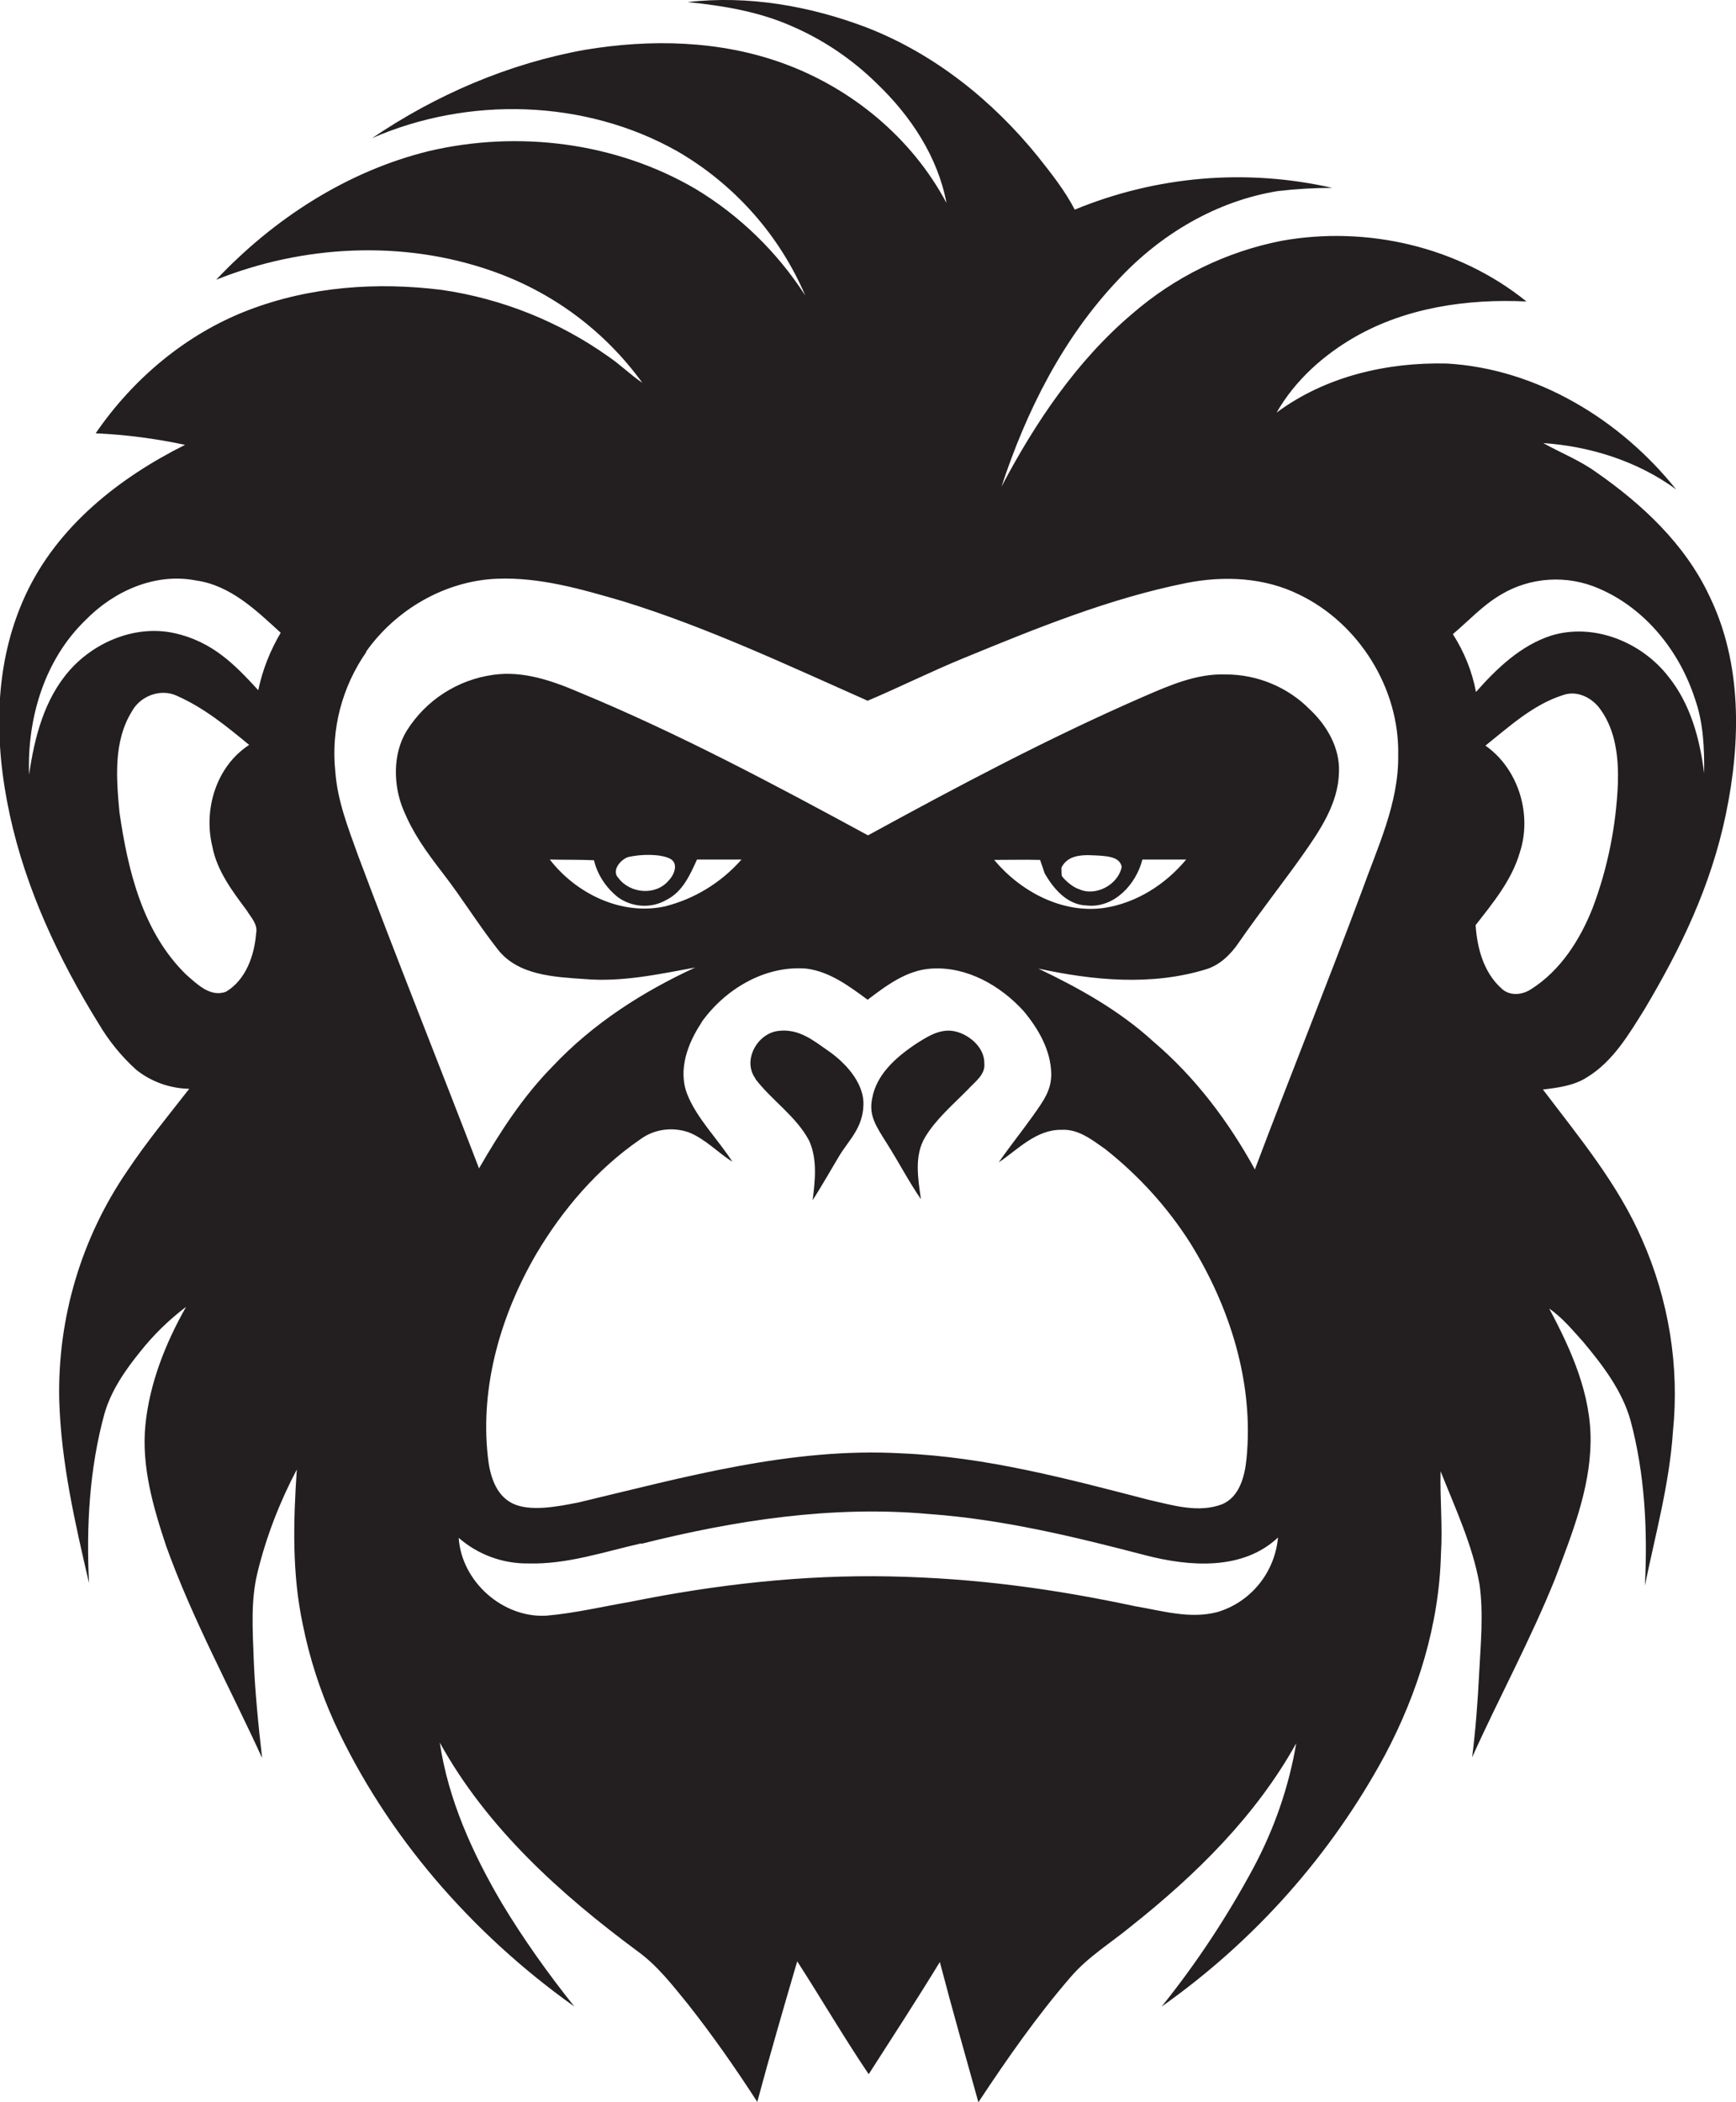 <?xml version="1.0" encoding="utf-8"?>
<!-- Generator: Adobe Illustrator 19.2.0, SVG Export Plug-In . SVG Version: 6.00 Build 0)  -->
<svg version="1.1" id="Layer_1" xmlns="http://www.w3.org/2000/svg" xmlns:xlink="http://www.w3.org/1999/xlink" x="0px" y="0px"
	 viewBox="0 0 495.4 599.7" style="enable-background:new 0 0 495.4 599.7;" xml:space="preserve">
<style type="text/css">
	.st0{fill:#231F20;}
</style>
<title>bise-eise_monkey_flat_black_logo_white_background_818b4544-e910-481b-a2ae-f20b0ac453c8</title>
<path class="st0" d="M196.2,0.6c17.3-2,34.9,1.1,51,7.2c19.4,7.5,36.1,20.9,49.1,37c3.8,4.8,7.6,9.6,10.4,15
	c23.3-9.6,48.9-11.8,73.5-6.2c-5.2,0-10.4,0.3-15.5,0.9c-17.5,2.8-33.5,12.3-45.5,25.2c-15.8,16.6-26.3,37.5-33.4,59.1
	c9.6-18.2,21.4-35.8,37.2-49.2c12.2-10.6,26.9-17.8,42.7-20.9c24.4-4.4,50.6,1.7,69.9,17.3c-16.8-0.8-34.2,1.7-48.9,10.1
	c-9.1,5.2-17.2,12.5-22.4,21.6c14-10.4,31.6-14.4,48.6-14c25.7,1.5,49.5,16,65.4,35.9c-10.9-8-24.5-12.3-37.9-13.2
	c5,2.8,10.4,4.9,15.1,8.3c13.1,9.1,25.3,20.5,32.2,35.1c9.5,19.3,9.1,41.9,4.8,62.5s-12.9,38.3-23.2,55.6c-4.5,7.2-9,14.9-16.4,19.4
	c-3.7,2.4-8.3,3-12.6,3.5c10.3,13.6,21.4,26.9,28.3,42.8c7.6,17.2,10.7,36.1,8.8,54.8c-1,14.9-5,29.3-8,43.9
	c0.8-15.8,0-31.8-4.1-47.1c-2.4-8.5-7.9-15.7-13.5-22.4c-3-3.3-5.9-6.9-9.7-9.5c6.3,11.8,12,24.5,11.8,38.1
	c-0.2,13.6-5.4,26.4-10.1,38.9c-7,17.4-16,33.9-23.7,51c1-7.9,1.6-15.9,2-23.9s1.3-17,0.1-25.5c-2-11.2-6.9-21.6-11.1-32.2
	c-0.2,7.9,0.6,15.7,0.1,23.6c-0.5,20.1-6.6,39.7-16,57.4c-15.4,28.5-37.2,53-63.7,71.7c9.9-12.3,18.6-25.5,26.1-39.4
	c6-11.2,10.2-23.2,12.3-35.7c-11.5,20.7-28.6,37.5-47,52.1c-5.8,4.8-12.3,8.7-17.3,14.5c-9.7,11.2-18.2,23.4-26.4,35.8
	c-3.7-13.3-7.5-26.6-11-40c-6.6,10.8-13.5,21.4-20.3,32c-7.1-10.5-13.5-21.5-20.4-32.2c-3.9,13.3-7.8,26.7-11.4,40.1
	c-6.2-9.6-12.7-18.9-19.8-27.9c-4.4-5.4-8.7-11-14.4-15.1c-22-16.3-43-35.2-56.4-59.5c2.4,16.3,9.4,31.7,17.7,45.8
	c6.2,10.3,13.2,20.1,20.7,29.5c-29.2-20.8-53.6-48.7-68.6-81.3c-4-8.9-7-18.2-8.9-27.7c-3.1-14.5-2.7-29.5-1.7-44.2
	c-4.9,9.3-8.7,19.1-11.2,29.3c-2,8.1-1.4,16.5-1.1,24.8s1.3,18.8,2.4,28.2c-9.2-20.1-19.9-39.6-27.4-60.5
	c-3.7-11.1-7.1-22.8-5.9-34.6c1.2-11.8,5.7-23.2,11.6-33.6c-4.9,3.7-9.3,8-13.1,12.8c-4.3,5.3-8.3,11.1-10.2,17.7
	c-4.3,15.7-5.2,32.1-4.4,48.3c-4-17.2-8-34.6-8.5-52.3c-0.5-23.3,6.3-46.2,19.5-65.4c5.4-8.1,11.6-15.6,17.6-23.3
	c-5.5-0.1-10.8-2-15.1-5.4c-4.2-3.8-7.8-8.2-10.7-13.1c-11.4-18.4-20.8-38.4-25.4-59.6s-4.6-43.2,4.5-62.8s26.7-33.4,45.5-42.8
	c-8.4-1.8-16.9-2.9-25.5-3.3C38,108,53.1,95.3,70.8,88.5s36.8-8.1,55.3-5.8c17.1,2.5,33.4,9,47.5,19c3.4,2.3,6.3,5.2,9.7,7.5
	c-10.8-14.9-25.8-26-43.2-32c-25.3-8.8-53.7-7.3-78.4,2.6c16.4-17.4,37.4-31,60.7-36.7c25.5-6,53.4-2.5,76.1,10.8
	c12.6,7.6,23.3,18,31.3,30.4c-7.4-17.3-20.3-31.8-36.6-41.2c-26.3-14.8-59.5-15.7-87-3.7c18.3-12.4,39-21.3,60.8-25.2
	c18.7-3.1,38.3-2.7,56.3,3.8c19.7,7.1,36.9,21.3,46.8,39.9c-2.5-13.2-10.2-24.8-19.8-34c-7.1-7-15.4-12.6-24.5-16.5
	C216.5,3.3,206.3,1.6,196.2,0.6 M24.4,176.9c-11.7,11.3-16.7,28-16.1,44.1c1.5-10.5,4.3-21.5,11.5-29.7s18.9-13.1,29.9-10.7
	s17.5,9.2,24,16.3c1.2-5.8,3.4-11.3,6.4-16.4c-7-6.4-14.3-13.5-24.1-14.9C44.3,163.3,32.5,168.6,24.4,176.9 M104.6,185.9
	c-7,10-10.2,22.2-8.9,34.3c0.6,8.3,3.7,16.1,6.5,23.9c11.2,29.9,23.1,59.5,34.5,89.2c6-10.4,12.6-20.6,21.1-29.2
	c11.4-12.1,25.6-21.2,40.6-28.1c-10.4,1.9-20.8,4.2-31.5,3.3c-8.6-0.6-19-1-24.8-8.4c-5.8-7.4-10.1-14.5-15.5-21.5
	c-5.4-7-8.7-11.7-11.5-18.4s-3.2-15.8,1-22.6c5.5-8.7,14.5-14.5,24.7-15.9c8.5-1.2,16.8,1.7,24.5,5c28.3,11.7,55.5,26.2,82.4,40.8
	c25.8-14.1,51.8-27.9,78.7-39.6c7.4-3.2,15.1-6.6,23.4-6.3c9,0,17.7,3.6,24,10c4.9,4.6,8.6,11,8.3,17.9c-0.2,9-5.5,16.7-10.5,23.8
	s-12.3,16.4-18.1,24.8c-2.3,3.4-5.4,6.4-9.3,7.6c-15.6,4.8-32.2,3.2-47.9-0.2c11.7,5.6,23.2,12,32.8,20.8
	c11.9,10.1,21.5,22.8,29,36.5c10-26.5,20.6-52.8,30.5-79.3c4.5-12.6,10.6-25.2,10.4-38.9c0.4-19-11.2-37.6-28.3-45.8
	c-9.9-4.9-21.4-5.4-32.1-3.3c-22,4.4-42.8,12.9-63.5,21.4c-9.3,3.8-18.3,8.3-27.5,12.2c-23-10.2-45.9-21-69.9-28.4
	c-11.7-3.4-23.6-6.9-35.9-6.4c-14.8,0.6-28.9,8.8-37.4,20.9 M428.2,169.7c-5.1,3-9.1,7.4-13.6,11.2c3.2,5,5.5,10.6,6.6,16.5
	c5.9-6.7,12.8-13.3,21.5-16.1c12.2-3.7,25.8,1.9,33.4,11.7c6.3,7.8,9,17.8,10.2,27.6c0.1-7.1-0.2-14.4-2.6-21.2
	c-4.4-13.6-14.1-25.8-27.4-31.5C447.2,163.9,436.6,164.6,428.2,169.7 M37.6,203c-5.3,8.6-4.4,19.2-3.5,28.8
	c2.4,16.5,6.6,34.1,19,46.2c3.1,2.7,6.9,6.6,11.4,4.9c5.7-3.4,8.1-10.4,8.6-16.7c0.5-2.6-1.5-4.5-2.7-6.5
	c-4.1-5.5-8.5-11.3-9.8-18.2c-2.6-10.6,1.1-22.9,10.5-29c-6.4-5.3-12.9-10.6-20.6-14C45.9,196.3,40,198.5,37.6,203 M423.9,212.7
	c9.4,6.6,13.4,19.6,9.8,30.5c-2.3,7.9-7.6,14.3-12.6,20.7c0.4,6.5,2.3,13.5,7.3,18c2.3,2.3,5.9,2,8.5,0.3c8.4-5.3,14-14.1,17.6-23.2
	c4.3-11.4,6.7-23.4,7.2-35.6c0.2-7.2-0.6-14.9-4.9-20.9c-2.3-3.4-6.7-5.7-10.8-4.2C437.5,201,430.8,207.2,423.9,212.7 M179.2,244.5
	c-2.2,0.8-4.8,3.9-2.7,6c3.3,4.4,10.6,5.1,14.3,0.7c1.6-1.6,3-5,0.3-6.3C188.4,243.6,183.1,243.6,179.2,244.5 M302.9,247.5
	c0,0.6,0,1.8,0.1,2.3s2.8,3.2,4.8,3.8c4.8,2.3,11.3-1.2,12.3-6.3c-0.5-2.8-3.9-3-6.1-3.2C310.1,243.9,305,243.3,302.9,247.5
	 M156.9,245.2c7.5,9.7,20.3,16,32.7,13.4c8.5-2.1,16.2-6.8,22-13.4h-12.7c-2,4.4-4.1,9.2-8.7,11.5c-4.3,2.5-9.7,2.2-13.8-0.7
	c-3.4-2.7-5.9-6.4-6.9-10.6C165.3,245.2,161,245.3,156.9,245.2 M283.7,245.3c7.5,9,19.4,15.4,31.4,13.7c9.2-1.4,17.5-6.7,23.4-13.8
	H326c-1.8,7.1-8.1,14-16,13.1c-5.5-0.2-9.4-4.8-11.9-9.2c-0.4-1.3-0.9-2.6-1.3-3.8C292.4,245.2,288,245.3,283.7,245.3 M200.2,291.7
	c-3.9,5.8-6.8,13.5-4.1,20.4c2.7,6.9,8.7,12.8,12.9,19.3c-4.3-2.7-7.7-6.5-12.5-8.4c-4.7-1.6-9.9-0.9-13.9,2.1
	c-12.2,8.4-22,19.9-29.5,32.5c-10.1,17.3-16.1,37.7-13.9,57.8c0.5,5.1,2.1,11.1,7.1,13.5s12.7,0.9,18.8-0.3
	c30.2-7.2,60.8-15.8,92.2-14c24.1,1,47.5,7.3,70.7,13.3c6.7,1.5,14,3.8,20.8,1.2c4.9-2.1,6.4-7.9,6.9-12.8
	c2.2-21.7-4.7-43.5-16.1-61.8c-6.5-10.2-14.7-19.2-24.2-26.7c-3.7-2.6-7.7-5.8-12.5-5.5c-7.2-0.1-12.4,5.6-17.9,9.3
	c3.1-4.5,6.5-8.7,9.7-13.2s5.3-7.4,5.3-12c-0.1-6.8-3.7-13-8-18.1c-6.6-7.2-16.1-12.6-26.1-12c-7.1,0.4-12.9,4.8-18.3,8.9
	c-5.3-3.9-10.9-8.1-17.6-8.9c-11.8-0.9-23.1,5.9-29.8,15.3 M182.9,440.3c-10.6,2.4-21.1,6-32.1,5.7c-7.3,0.1-14.4-2.5-19.9-7.3
	c0.8,12.4,12.5,22.9,25,22.2c8.1-0.7,16.1-2.6,24.2-4c24.3-4.9,49-7.7,73.8-7.2s47,3.6,70,8.5c7.7,1.3,15.6,3.7,23.4,1.7
	c9.6-2.8,16.5-11.3,17.4-21.3c-10.1,9.5-25.3,8.3-37.7,5.1c-20.3-5.3-40.9-10.3-61.9-11.8c-27.6-2.5-55.4,1.8-82.1,8.5 M215.6,307.7
	c-3.8-5.1,0.4-12.8,6.4-13.6c6-0.8,10.2,2.8,14.4,5.7s10.2,8.7,10,15.4c-0.2,6.7-4.2,10-7,14.7s-4.9,8.4-7.5,12.5
	c0.7-5.6,1.4-11.7-1-17c-3.7-7-10.7-11.5-15.4-17.7 M260.9,298.1c3.3-2.1,6.9-4.6,11-4c4.1,0.6,9.1,4.4,9,9.3
	c0.3,3.2-2.7,5.2-4.6,7.3c-4.3,4.4-9.1,8.4-12.3,13.7c-3.2,5.3-2,11.9-1.2,17.7c-3.5-5.1-6.4-10.7-9.7-15.9
	c-3.3-5.2-5.2-8.1-4.2-12.9C250.1,306.6,255.5,301.8,260.9,298.1L260.9,298.1L260.9,298.1z"/>
</svg>
